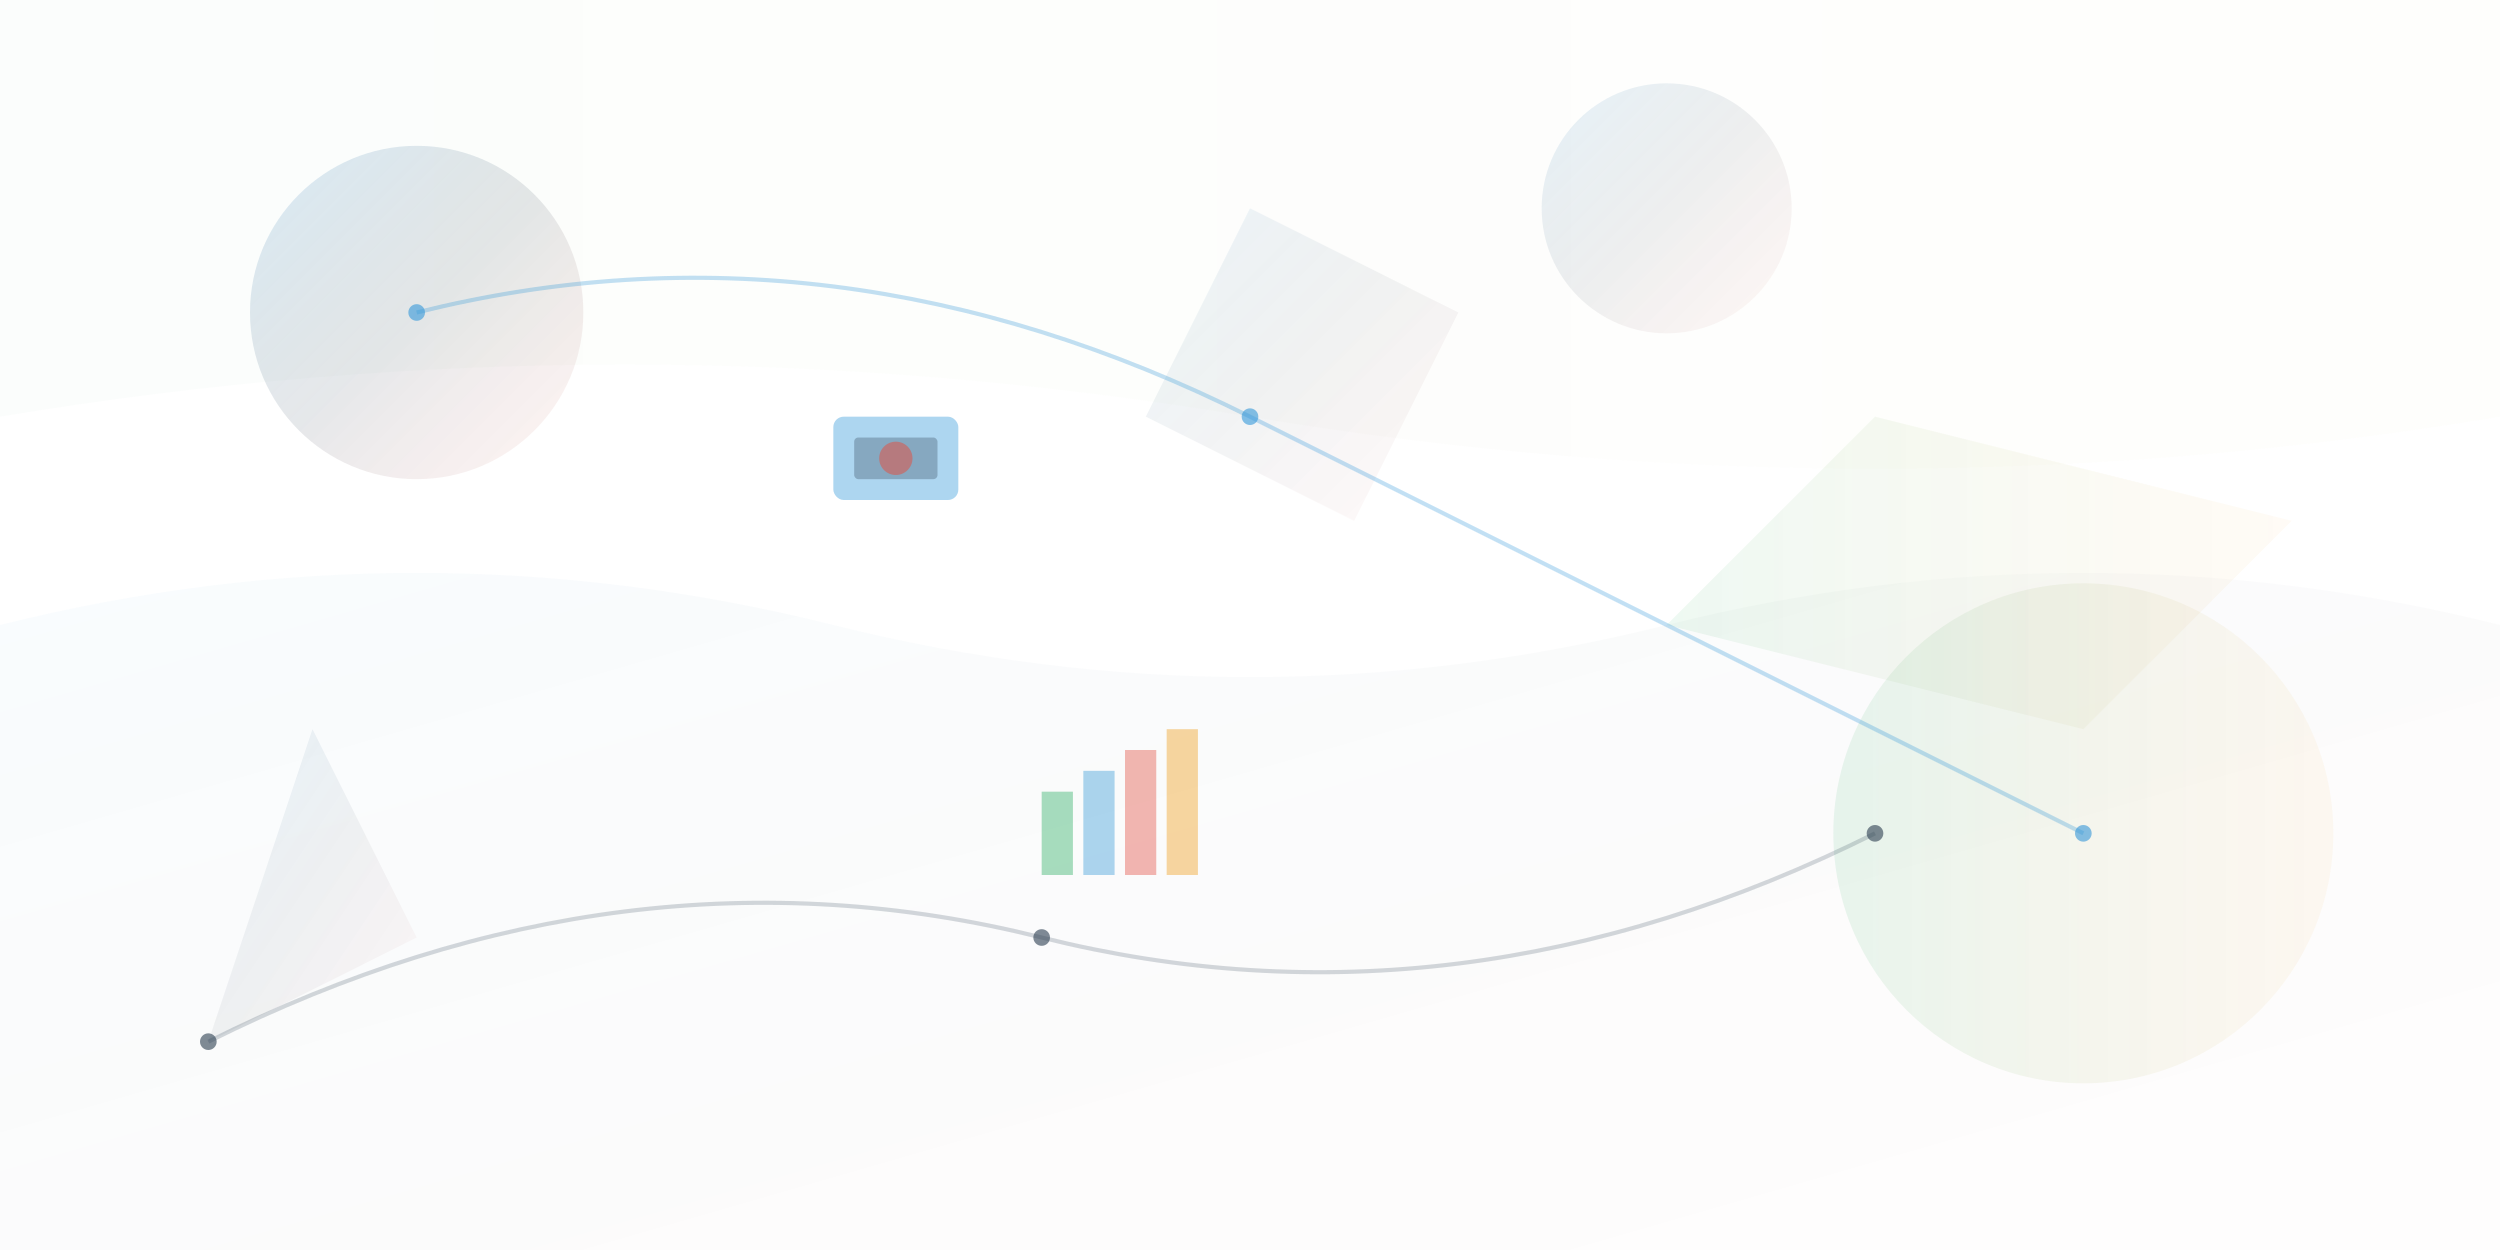 <svg width="1200" height="600" viewBox="0 0 1200 600" fill="none" xmlns="http://www.w3.org/2000/svg">
  <defs>
    <linearGradient id="grad1" x1="0%" y1="0%" x2="100%" y2="100%">
      <stop offset="0%" style="stop-color:#3498db;stop-opacity:0.3" />
      <stop offset="50%" style="stop-color:#2c3e50;stop-opacity:0.2" />
      <stop offset="100%" style="stop-color:#e74c3c;stop-opacity:0.1" />
    </linearGradient>
    <linearGradient id="grad2" x1="0%" y1="0%" x2="100%" y2="0%">
      <stop offset="0%" style="stop-color:#27ae60;stop-opacity:0.2" />
      <stop offset="100%" style="stop-color:#f39c12;stop-opacity:0.1" />
    </linearGradient>
  </defs>
  
  <!-- Background shapes -->
  <circle cx="200" cy="150" r="80" fill="url(#grad1)" opacity="0.6"/>
  <circle cx="1000" cy="400" r="120" fill="url(#grad2)" opacity="0.5"/>
  <circle cx="800" cy="100" r="60" fill="url(#grad1)" opacity="0.4"/>
  
  <!-- Abstract geometric shapes -->
  <polygon points="100,500 200,450 150,350" fill="url(#grad1)" opacity="0.3"/>
  <polygon points="900,200 1100,250 1000,350 800,300" fill="url(#grad2)" opacity="0.4"/>
  <polygon points="600,100 700,150 650,250 550,200" fill="url(#grad1)" opacity="0.3"/>
  
  <!-- Business-related icons -->
  <g transform="translate(400,200)">
    <rect x="0" y="0" width="60" height="40" rx="5" fill="#3498db" opacity="0.4"/>
    <rect x="10" y="10" width="40" height="20" rx="2" fill="#2c3e50" opacity="0.3"/>
    <circle cx="30" cy="20" r="8" fill="#e74c3c" opacity="0.5"/>
  </g>
  
  <!-- Chart/graph elements -->
  <g transform="translate(500,350)">
    <rect x="0" y="30" width="15" height="40" fill="#27ae60" opacity="0.4"/>
    <rect x="20" y="20" width="15" height="50" fill="#3498db" opacity="0.4"/>
    <rect x="40" y="10" width="15" height="60" fill="#e74c3c" opacity="0.4"/>
    <rect x="60" y="0" width="15" height="70" fill="#f39c12" opacity="0.4"/>
  </g>
  
  <!-- Network/connection lines -->
  <path d="M200 150 Q400 100 600 200 Q800 300 1000 400" stroke="#3498db" stroke-width="2" fill="none" opacity="0.3"/>
  <path d="M100 500 Q300 400 500 450 Q700 500 900 400" stroke="#2c3e50" stroke-width="2" fill="none" opacity="0.2"/>
  
  <!-- Dots for network nodes -->
  <circle cx="200" cy="150" r="4" fill="#3498db" opacity="0.6"/>
  <circle cx="600" cy="200" r="4" fill="#3498db" opacity="0.6"/>
  <circle cx="1000" cy="400" r="4" fill="#3498db" opacity="0.6"/>
  <circle cx="100" cy="500" r="4" fill="#2c3e50" opacity="0.6"/>
  <circle cx="500" cy="450" r="4" fill="#2c3e50" opacity="0.6"/>
  <circle cx="900" cy="400" r="4" fill="#2c3e50" opacity="0.6"/>
  
  <!-- Abstract flowing shapes -->
  <path d="M0 300 Q200 250 400 300 Q600 350 800 300 Q1000 250 1200 300 V600 H0 Z" fill="url(#grad1)" opacity="0.1"/>
  <path d="M0 200 Q300 150 600 200 Q900 250 1200 200 V0 H0 Z" fill="url(#grad2)" opacity="0.1"/>
</svg>
